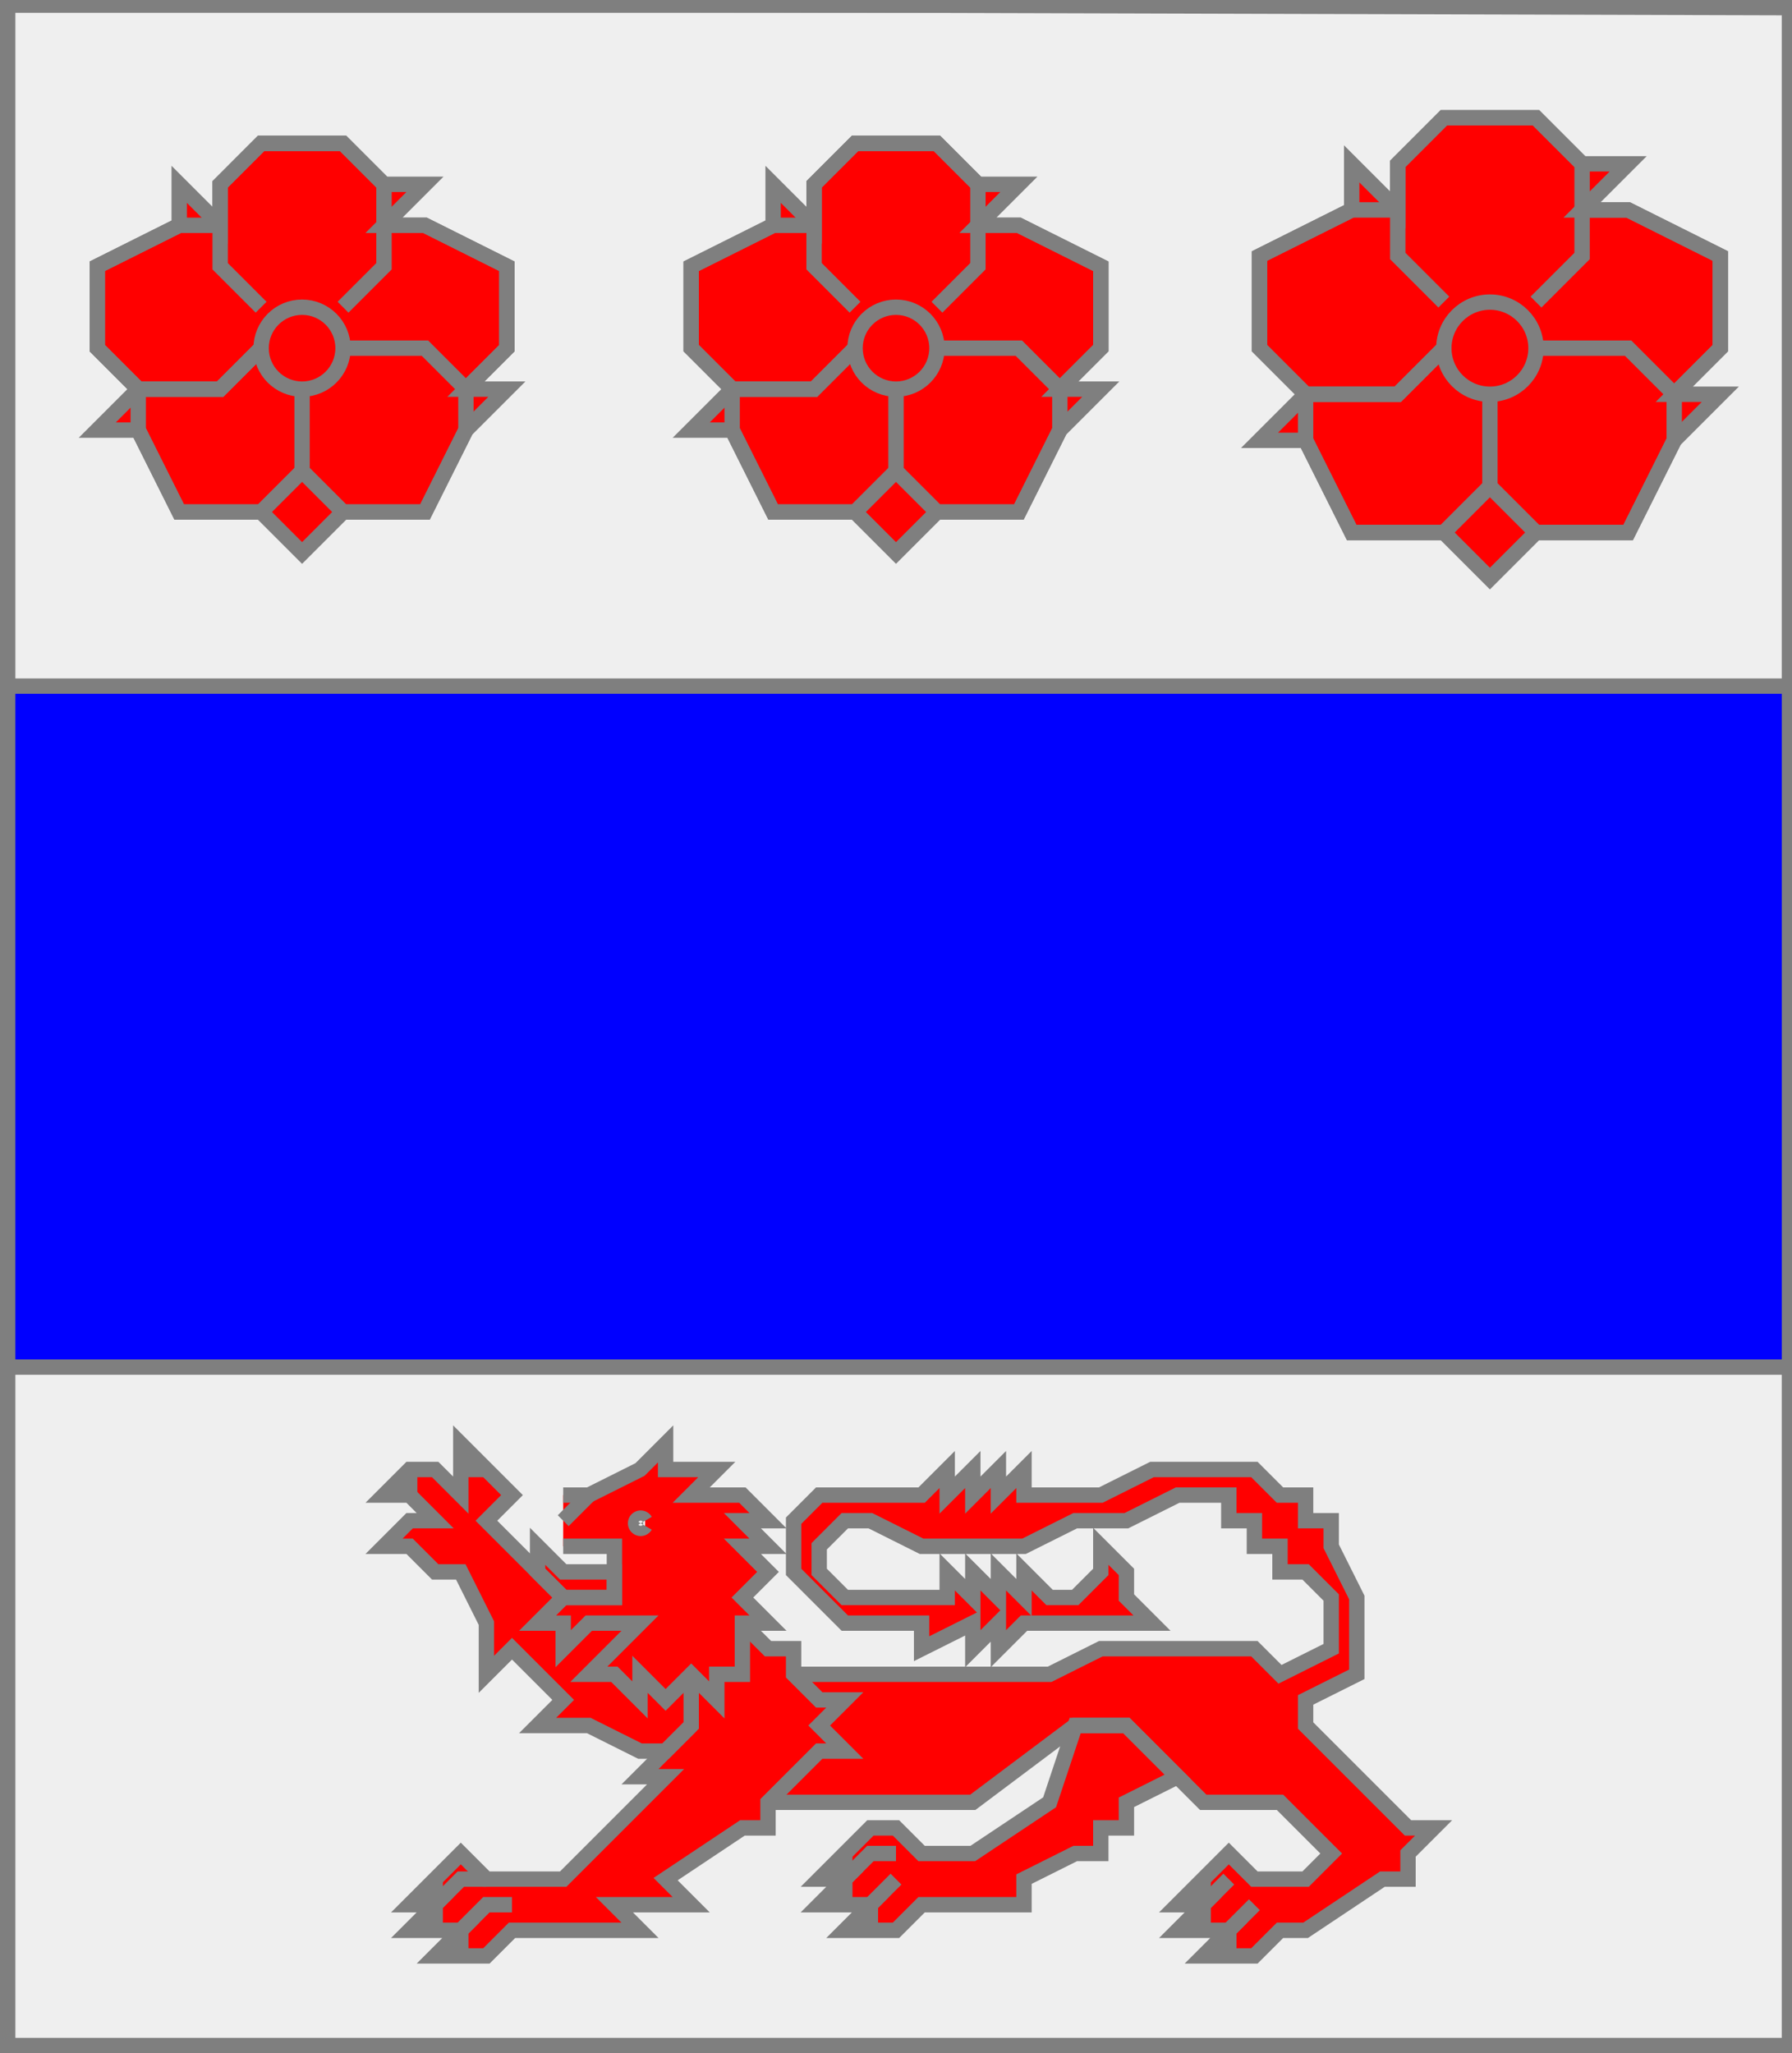 <?xml version="1.0" encoding="utf-8"?>
<!DOCTYPE svg PUBLIC "-//W3C//DTD SVG 20010904//EN"
                     "http://www.w3.org/TR/2001/REC-SVG-20010904/DTD/svg10.dtd">
<!-- (argent (accompagne (fasce azur)
                       (enChef (3 (rose gueules)))
                       (enPointe (lionleoparde gueules)))) -->
<svg width="350" height="401"
     xml:lang="fr" xmlns="http://www.w3.org/2000/svg"
     xmlns:xlink="http://www.w3.org/1999/xlink">
<rect width="100%" height="100%" fill="#333333" stroke="none"/>
<g>
<g>
<polygon points="1,401 350,400 350,1 1,1 " fill="#efefef"/>
<polygon points="1,401 350,400 350,1 1,1 " stroke="#7f7f7f" stroke-width="3" fill-opacity="0.0"/>
</g>
<g>
<g>
<polygon points="1,134 350,134 350,267 1,267 " fill="#0000ff"/>
<polygon points="1,134 350,134 350,267 1,267 " stroke="#7f7f7f" stroke-width="3" fill-opacity="0.0"/>
</g>
<g>
<g>
<polygon points="51,28 67,28 75,36 83,36 75,44 83,44 99,52 99,68 91,76 99,76 91,84 83,100 67,100 59,108 51,100 35,100 27,84 19,84 27,76 19,68 19,52 35,44 35,36 43,44 43,36 " fill="#ff0000"/>
<polygon points="51,28 67,28 75,36 83,36 75,44 83,44 99,52 99,68 91,76 99,76 91,84 83,100 67,100 59,108 51,100 35,100 27,84 19,84 27,76 19,68 19,52 35,44 35,36 43,44 43,36 " stroke="#7f7f7f" stroke-width="3" fill-opacity="0.0"/>
<polyline points="51,60 43,52 43,36 51,28 67,28 75,36 75,52 67,60 " stroke="#7f7f7f" stroke-width="3" fill="none"/>
<polyline points="75,44 83,44 99,52 99,68 91,76 " stroke="#7f7f7f" stroke-width="3" fill="none"/>
<polyline points="67,68 83,68 91,76 91,84 83,100 67,100 59,92 59,76 " stroke="#7f7f7f" stroke-width="3" fill="none"/>
<polyline points="59,92 51,100 35,100 27,84 27,76 43,76 51,68 " stroke="#7f7f7f" stroke-width="3" fill="none"/>
<polyline points="51,68 43,76 27,76 19,68 19,52 35,44 43,44 " stroke="#7f7f7f" stroke-width="3" fill="none"/>
<circle cx="59" cy="68" r="8" stroke="#7f7f7f" stroke-width="3" fill-opacity="0.0"/>
</g>
<g>
<polygon points="167,28 183,28 191,36 199,36 191,44 199,44 215,52 215,68 207,76 215,76 207,84 199,100 183,100 175,108 167,100 151,100 143,84 135,84 143,76 135,68 135,52 151,44 151,36 159,44 159,36 " fill="#ff0000"/>
<polygon points="167,28 183,28 191,36 199,36 191,44 199,44 215,52 215,68 207,76 215,76 207,84 199,100 183,100 175,108 167,100 151,100 143,84 135,84 143,76 135,68 135,52 151,44 151,36 159,44 159,36 " stroke="#7f7f7f" stroke-width="3" fill-opacity="0.0"/>
<polyline points="167,60 159,52 159,36 167,28 183,28 191,36 191,52 183,60 " stroke="#7f7f7f" stroke-width="3" fill="none"/>
<polyline points="191,44 199,44 215,52 215,68 207,76 " stroke="#7f7f7f" stroke-width="3" fill="none"/>
<polyline points="183,68 199,68 207,76 207,84 199,100 183,100 175,92 175,76 " stroke="#7f7f7f" stroke-width="3" fill="none"/>
<polyline points="175,92 167,100 151,100 143,84 143,76 159,76 167,68 " stroke="#7f7f7f" stroke-width="3" fill="none"/>
<polyline points="167,68 159,76 143,76 135,68 135,52 151,44 159,44 " stroke="#7f7f7f" stroke-width="3" fill="none"/>
<circle cx="175" cy="68" r="8" stroke="#7f7f7f" stroke-width="3" fill-opacity="0.0"/>
</g>
<g>
<polygon points="282,23 300,23 309,32 318,32 309,41 318,41 336,50 336,68 327,77 336,77 327,86 318,104 300,104 291,113 282,104 264,104 255,86 246,86 255,77 246,68 246,50 264,41 264,32 273,41 273,32 " fill="#ff0000"/>
<polygon points="282,23 300,23 309,32 318,32 309,41 318,41 336,50 336,68 327,77 336,77 327,86 318,104 300,104 291,113 282,104 264,104 255,86 246,86 255,77 246,68 246,50 264,41 264,32 273,41 273,32 " stroke="#7f7f7f" stroke-width="3" fill-opacity="0.0"/>
<polyline points="282,59 273,50 273,32 282,23 300,23 309,32 309,50 300,59 " stroke="#7f7f7f" stroke-width="3" fill="none"/>
<polyline points="309,41 318,41 336,50 336,68 327,77 " stroke="#7f7f7f" stroke-width="3" fill="none"/>
<polyline points="300,68 318,68 327,77 327,86 318,104 300,104 291,95 291,77 " stroke="#7f7f7f" stroke-width="3" fill="none"/>
<polyline points="291,95 282,104 264,104 255,86 255,77 273,77 282,68 " stroke="#7f7f7f" stroke-width="3" fill="none"/>
<polyline points="282,68 273,77 255,77 246,68 246,50 264,41 273,41 " stroke="#7f7f7f" stroke-width="3" fill="none"/>
<circle cx="291" cy="68" r="9" stroke="#7f7f7f" stroke-width="3" fill-opacity="0.0"/>
</g>
</g>
<g>
<g fill="#ff0000">
<polygon points="155,327 205,327 215,322 245,322 250,327 260,322 260,312 255,307 250,307 250,302 245,302 245,297 240,297 240,292 230,292 220,297 210,297 200,302 180,302 170,297 165,297 160,302 160,307 165,312 185,312 185,307 190,312 190,307 195,312 195,307 200,312 200,307 205,312 210,312 215,307 215,302 220,307 220,312 225,317 200,317 195,322 195,317 190,322 190,317 180,322 180,317 165,317 155,307 155,297 160,292 180,292 185,287 185,292 190,287 190,292 195,287 195,292 200,287 200,292 215,292 225,287 245,287 250,292 255,292 255,297 260,297 260,302 265,312 265,327 255,332 255,337 275,357 280,357 275,362 275,367 270,367 255,377 250,377 245,382 235,382 240,377 230,377 235,372 230,372 240,362 245,367 255,367 260,362 250,352 235,352 220,337 210,337 190,352 150,352 "/>
<polygon points="210,337 220,337 230,347 220,352 220,357 215,357 215,362 210,362 200,367 200,372 180,372 175,377 165,377 170,372 160,372 165,367 160,367 170,357 175,357 180,362 190,362 205,352 "/>
<polygon points="145,317 150,322 155,322 155,327 160,332 165,332 160,337 165,342 160,342 150,352 150,357 145,357 130,367 135,372 120,372 125,377 100,377 95,382 85,382 90,377 80,377 85,372 80,372 90,362 95,367 110,367 130,347 125,347 135,337 135,327 "/>
<polygon points="90,282 100,292 95,297 110,312 125,317 135,327 135,337 130,342 125,342 115,337 105,337 110,332 100,322 95,327 95,317 90,307 85,307 80,302 75,302 80,297 85,297 80,292 75,292 80,287 85,287 90,292 "/>
<path d="M 110,292 L 115,292 L 125,287 L 130,282 L 130,287 L 140,287 L 135,292 L 145,292 L 150,297 L 145,297 L 150,302 L 145,302 L 150,307 L 145,312 L 150,317 L 145,317 L 145,327 L 140,327 L 140,332 L 135,327 L 130,332 L 125,327 L 125,332 L 120,327 L 115,327 L 125,317 L 115,317 L 110,322 L 110,317 L 105,317 L 110,312 L 120,312 L 120,302 L 110,302 M 126,297 A 1,1 0 1,0 126,298 "/>
<polygon points="105,302 110,307 120,307 120,312 110,312 105,307 "/>
</g>
<path d="M 155,327 L 205,327 L 215,322 L 245,322 L 250,327 L 260,322 L 260,312 L 255,307 L 250,307 L 250,302 L 245,302 L 245,297 L 240,297 L 240,292 L 230,292 L 220,297 L 210,297 L 200,302 L 180,302 L 170,297 L 165,297 L 160,302 L 160,307 L 165,312 L 185,312 L 185,307 L 190,312 L 190,307 L 195,312 L 195,307 L 200,312 L 200,307 L 205,312 L 210,312 L 215,307 L 215,302 L 220,307 L 220,312 L 225,317 L 200,317 L 195,322 L 195,317 L 190,322 L 190,317 L 180,322 L 180,317 L 165,317 L 155,307 L 155,297 L 160,292 L 180,292 L 185,287 L 185,292 L 190,287 L 190,292 L 195,287 L 195,292 L 200,287 L 200,292 L 215,292 L 225,287 L 245,287 L 250,292 L 255,292 L 255,297 L 260,297 L 260,302 L 265,312 L 265,327 L 255,332 L 255,337 L 275,357 L 280,357 L 275,362 L 275,367 L 270,367 L 255,377 L 250,377 L 245,382 L 235,382 L 240,377 L 230,377 L 235,372 L 230,372 L 240,362 L 245,367 L 255,367 L 260,362 L 250,352 L 235,352 L 220,337 L 210,337 L 190,352 L 150,352 " fill="none" stroke="#7f7f7f" stroke-width="3" fill-opacity="0.0"/>
<path d="M 235,367 L 235,372 " fill="none" stroke="#7f7f7f" stroke-width="3" fill-opacity="0.0"/>
<path d="M 240,367 L 235,372 L 235,377 " fill="none" stroke="#7f7f7f" stroke-width="3" fill-opacity="0.0"/>
<path d="M 245,372 L 240,377 L 240,382 " fill="none" stroke="#7f7f7f" stroke-width="3" fill-opacity="0.0"/>
<polygon points="210,337 220,337 230,347 220,352 220,357 215,357 215,362 210,362 200,367 200,372 180,372 175,377 165,377 170,372 160,372 165,367 160,367 170,357 175,357 180,362 190,362 205,352 " stroke="#7f7f7f" stroke-width="3" fill-opacity="0.0"/>
<path d="M 165,362 L 165,367 " fill="none" stroke="#7f7f7f" stroke-width="3" fill-opacity="0.0"/>
<path d="M 175,362 L 170,362 L 165,367 L 165,372 " fill="none" stroke="#7f7f7f" stroke-width="3" fill-opacity="0.0"/>
<path d="M 175,367 L 170,372 L 170,377 " fill="none" stroke="#7f7f7f" stroke-width="3" fill-opacity="0.0"/>
<path d="M 145,317 L 150,322 L 155,322 L 155,327 L 160,332 L 165,332 L 160,337 L 165,342 L 160,342 L 150,352 L 150,357 L 145,357 L 130,367 L 135,372 L 120,372 L 125,377 L 100,377 L 95,382 L 85,382 L 90,377 L 80,377 L 85,372 L 80,372 L 90,362 L 95,367 L 110,367 L 130,347 L 125,347 L 135,337 L 135,327 " fill="none" stroke="#7f7f7f" stroke-width="3" fill-opacity="0.0"/>
<path d="M 85,367 L 85,372 " fill="none" stroke="#7f7f7f" stroke-width="3" fill-opacity="0.0"/>
<path d="M 95,367 L 90,367 L 85,372 L 85,377 " fill="none" stroke="#7f7f7f" stroke-width="3" fill-opacity="0.0"/>
<path d="M 100,372 L 95,372 L 90,377 L 90,382 " fill="none" stroke="#7f7f7f" stroke-width="3" fill-opacity="0.0"/>
<path d="M 135,337 L 130,342 L 125,342 L 115,337 L 105,337 L 110,332 L 100,322 L 95,327 L 95,317 L 90,307 L 85,307 L 80,302 L 75,302 L 80,297 L 85,297 L 80,292 L 75,292 L 80,287 L 85,287 L 90,292 L 90,282 L 100,292 L 95,297 L 110,312 " fill="none" stroke="#7f7f7f" stroke-width="3" fill-opacity="0.0"/>
<path d="M 95,287 L 90,287 " fill="none" stroke="#7f7f7f" stroke-width="3" fill-opacity="0.0"/>
<path d="M 80,287 L 80,292 " fill="none" stroke="#7f7f7f" stroke-width="3" fill-opacity="0.0"/>
<path d="M 80,287 L 80,292 " fill="none" stroke="#7f7f7f" stroke-width="3" fill-opacity="0.0"/>
<path d="M 110,292 L 115,292 L 125,287 L 130,282 L 130,287 L 140,287 L 135,292 L 145,292 L 150,297 L 145,297 L 150,302 L 145,302 L 150,307 L 145,312 L 150,317 L 145,317 L 145,327 L 140,327 L 140,332 L 135,327 L 130,332 L 125,327 L 125,332 L 120,327 L 115,327 L 125,317 L 115,317 L 110,322 L 110,317 L 105,317 L 110,312 L 120,312 L 120,302 L 110,302 M 126,297 A 1,1 0 1,0 126,298 " fill="none" stroke="#7f7f7f" stroke-width="3" fill-opacity="0.0"/>
<path d="M 115,292 L 110,297 " fill="none" stroke="#7f7f7f" stroke-width="3" fill-opacity="0.0"/>
<polygon points="105,302 110,307 120,307 120,312 110,312 105,307 " stroke="#7f7f7f" stroke-width="3" fill-opacity="0.0"/>
</g>
</g>
</g>
<polygon points="1,0 350,1 350,400 1,400 " stroke="#7f7f7f" stroke-width="4" fill-opacity="0.0"/>
</svg>
